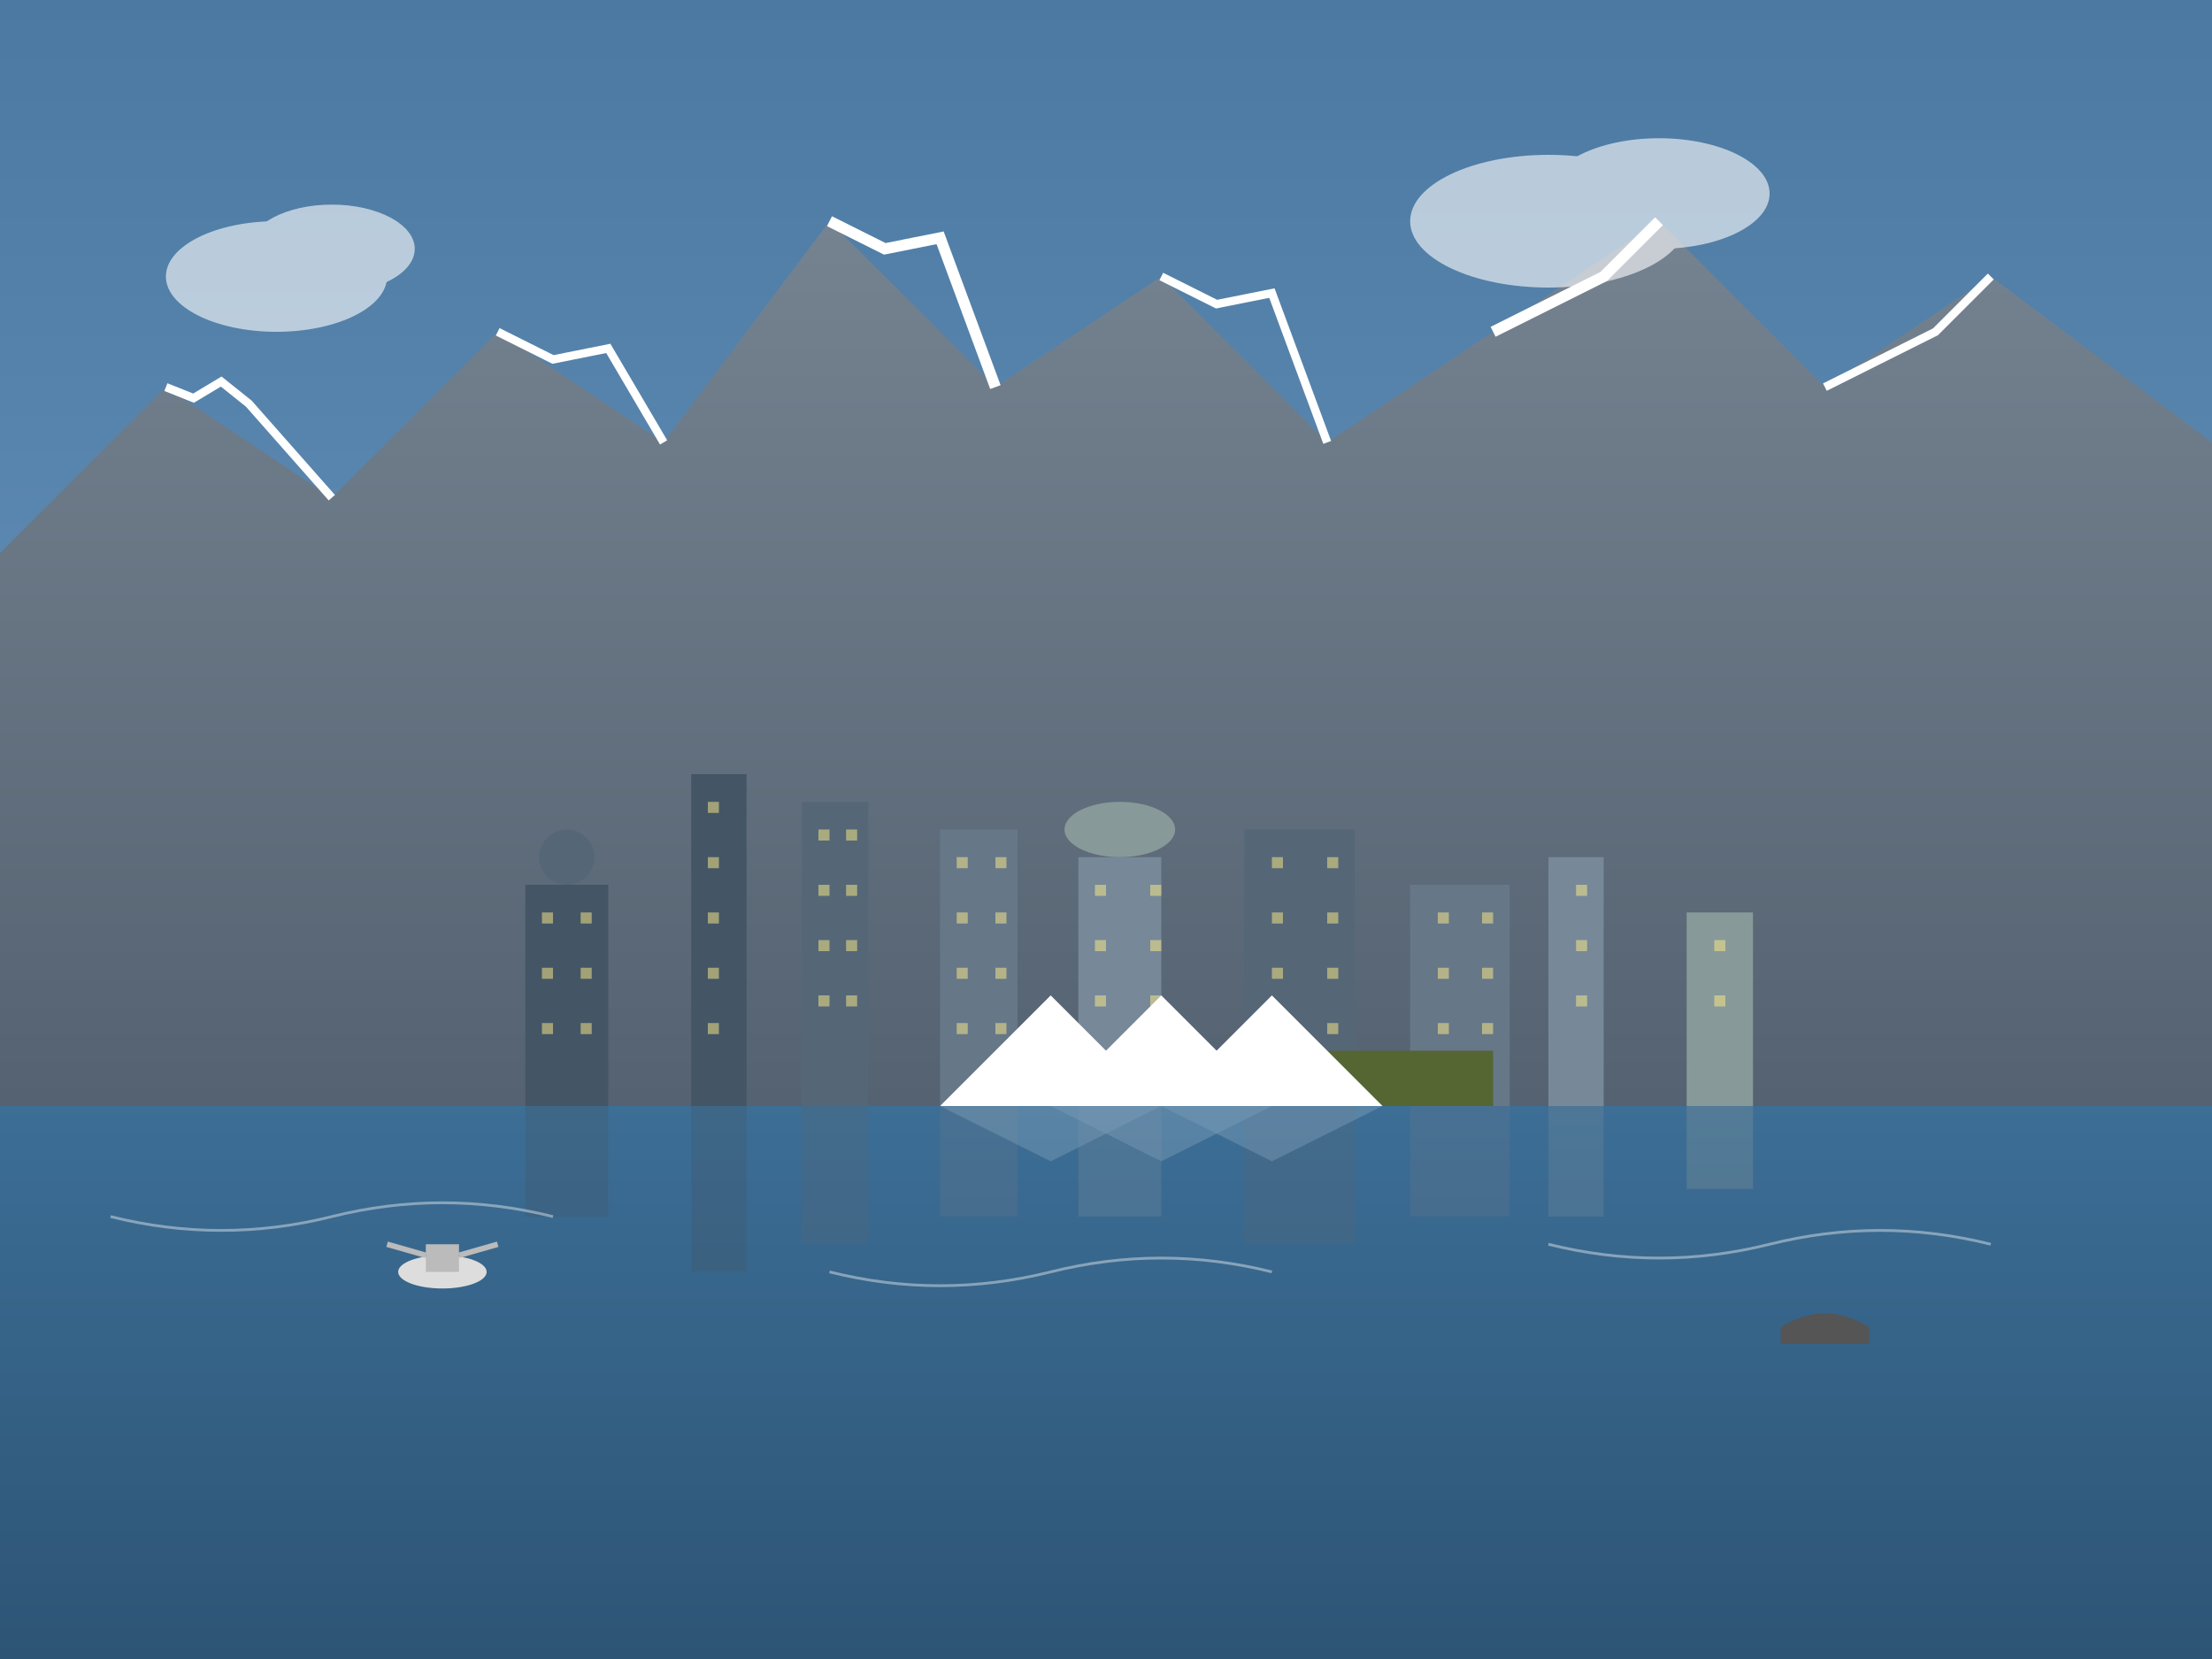 <?xml version="1.0" encoding="UTF-8"?>
<svg width="400" height="300" viewBox="0 0 400 300" xmlns="http://www.w3.org/2000/svg">
  <rect x="0" y="0" width="400" height="300" fill="#333333" stroke="none"/>
  <!-- Gradients -->
  <defs>
    <linearGradient id="skyGradient" x1="0%" y1="0%" x2="0%" y2="100%">
      <stop offset="0%" stop-color="#4B79A1"/>
      <stop offset="100%" stop-color="#79A3CC"/>
    </linearGradient>
    
    <linearGradient id="waterGradient" x1="0%" y1="0%" x2="0%" y2="100%">
      <stop offset="0%" stop-color="#3C6E96"/>
      <stop offset="100%" stop-color="#2D5475"/>
    </linearGradient>
    
    <linearGradient id="mountainGradient1" x1="0%" y1="0%" x2="0%" y2="100%">
      <stop offset="0%" stop-color="#758391"/>
      <stop offset="100%" stop-color="#556271"/>
    </linearGradient>
    
    <linearGradient id="mountainGradient2" x1="0%" y1="0%" x2="0%" y2="100%">
      <stop offset="0%" stop-color="#8493A1"/>
      <stop offset="100%" stop-color="#647281"/>
    </linearGradient>
  </defs>
  
  <!-- Sky -->
  <rect width="400" height="300" fill="url(#skyGradient)"/>
  
  <!-- North Shore Mountains -->
  <path d="M0,100 L30,70 L60,90 L90,60 L120,80 L150,40 L180,70 L210,50 L240,80 L270,60 L300,40 L330,70 L360,50 L400,80 L400,200 L0,200 Z" fill="url(#mountainGradient1)"/>
  
  <!-- Snow caps on mountains -->
  <path d="M30,70 L35,72 L40,69 L45,73 L60,90" fill="none" stroke="white" stroke-width="1.5"/>
  <path d="M90,60 L100,65 L110,63 L120,80" fill="none" stroke="white" stroke-width="1.5"/>
  <path d="M150,40 L160,45 L170,43 L180,70" fill="none" stroke="white" stroke-width="2"/>
  <path d="M210,50 L220,55 L230,53 L240,80" fill="none" stroke="white" stroke-width="1.5"/>
  <path d="M270,60 L280,55 L290,50 L300,40" fill="none" stroke="white" stroke-width="2"/>
  <path d="M330,70 L340,65 L350,60 L360,50" fill="none" stroke="white" stroke-width="1.5"/>
  
  <!-- Water (Burrard Inlet) -->
  <rect x="0" y="200" width="400" height="100" fill="url(#waterGradient)"/>
  
  <!-- Vancouver Skyline -->
  <!-- Main downtown buildings -->
  <g>
    <!-- Harbour Centre (with observation deck) -->
    <rect x="95" y="160" width="15" height="40" fill="#445566"/>
    <circle cx="102.5" cy="155" r="5" fill="#556677"/>
    
    <!-- Shangri-La (tallest building) -->
    <rect x="125" y="140" width="10" height="60" fill="#445566"/>
    
    <!-- Trump Tower -->
    <rect x="145" y="145" width="12" height="55" fill="#556677"/>
    
    <!-- Shaw Tower -->
    <rect x="170" y="150" width="14" height="50" fill="#667788"/>
    
    <!-- Vancouver Lookout/Harbour Centre -->
    <rect x="195" y="155" width="15" height="45" fill="#778899"/>
    <ellipse cx="202.5" cy="150" rx="10" ry="5" fill="#889999"/>
    
    <!-- Fairmont Pacific Rim -->
    <rect x="225" y="150" width="20" height="50" fill="#556677"/>
    
    <!-- Fairmont Waterfront -->
    <rect x="255" y="160" width="18" height="40" fill="#667788"/>
    
    <!-- Shaw Tower -->
    <rect x="280" y="155" width="10" height="45" fill="#778899"/>
    
    <!-- Jameson House -->
    <rect x="305" y="165" width="12" height="35" fill="#889999"/>
  </g>
  
  <!-- Windows (random pattern) -->
  <g fill="#FFEE88" opacity="0.5">
    <!-- Building 1 -->
    <rect x="98" y="165" width="2" height="2"/>
    <rect x="98" y="175" width="2" height="2"/>
    <rect x="98" y="185" width="2" height="2"/>
    <rect x="105" y="165" width="2" height="2"/>
    <rect x="105" y="175" width="2" height="2"/>
    <rect x="105" y="185" width="2" height="2"/>
    
    <!-- Building 2 -->
    <rect x="128" y="145" width="2" height="2"/>
    <rect x="128" y="155" width="2" height="2"/>
    <rect x="128" y="165" width="2" height="2"/>
    <rect x="128" y="175" width="2" height="2"/>
    <rect x="128" y="185" width="2" height="2"/>
    
    <!-- Building 3 -->
    <rect x="148" y="150" width="2" height="2"/>
    <rect x="148" y="160" width="2" height="2"/>
    <rect x="148" y="170" width="2" height="2"/>
    <rect x="148" y="180" width="2" height="2"/>
    <rect x="153" y="150" width="2" height="2"/>
    <rect x="153" y="160" width="2" height="2"/>
    <rect x="153" y="170" width="2" height="2"/>
    <rect x="153" y="180" width="2" height="2"/>
    
    <!-- Building 4 -->
    <rect x="173" y="155" width="2" height="2"/>
    <rect x="173" y="165" width="2" height="2"/>
    <rect x="173" y="175" width="2" height="2"/>
    <rect x="173" y="185" width="2" height="2"/>
    <rect x="180" y="155" width="2" height="2"/>
    <rect x="180" y="165" width="2" height="2"/>
    <rect x="180" y="175" width="2" height="2"/>
    <rect x="180" y="185" width="2" height="2"/>
    
    <!-- Other buildings -->
    <rect x="198" y="160" width="2" height="2"/>
    <rect x="198" y="170" width="2" height="2"/>
    <rect x="198" y="180" width="2" height="2"/>
    <rect x="208" y="160" width="2" height="2"/>
    <rect x="208" y="170" width="2" height="2"/>
    <rect x="208" y="180" width="2" height="2"/>
    
    <rect x="230" y="155" width="2" height="2"/>
    <rect x="230" y="165" width="2" height="2"/>
    <rect x="230" y="175" width="2" height="2"/>
    <rect x="230" y="185" width="2" height="2"/>
    <rect x="240" y="155" width="2" height="2"/>
    <rect x="240" y="165" width="2" height="2"/>
    <rect x="240" y="175" width="2" height="2"/>
    <rect x="240" y="185" width="2" height="2"/>
    
    <rect x="260" y="165" width="2" height="2"/>
    <rect x="260" y="175" width="2" height="2"/>
    <rect x="260" y="185" width="2" height="2"/>
    <rect x="268" y="165" width="2" height="2"/>
    <rect x="268" y="175" width="2" height="2"/>
    <rect x="268" y="185" width="2" height="2"/>
    
    <rect x="285" y="160" width="2" height="2"/>
    <rect x="285" y="170" width="2" height="2"/>
    <rect x="285" y="180" width="2" height="2"/>
    
    <rect x="310" y="170" width="2" height="2"/>
    <rect x="310" y="180" width="2" height="2"/>
  </g>
  
  <!-- Vancouver Convention Centre (West Building with green roof) -->
  <rect x="210" y="190" width="60" height="10" fill="#556633"/>
  
  <!-- Canada Place (Cruise ship terminal with iconic sails) -->
  <g fill="white">
    <polygon points="170,200 190,180 210,200"/>
    <polygon points="190,200 210,180 230,200"/>
    <polygon points="210,200 230,180 250,200"/>
  </g>
  
  <!-- Reflections in water -->
  <g opacity="0.3">
    <rect x="95" y="200" width="15" height="20" fill="#445566"/>
    <rect x="125" y="200" width="10" height="30" fill="#445566"/>
    <rect x="145" y="200" width="12" height="25" fill="#556677"/>
    <rect x="170" y="200" width="14" height="20" fill="#667788"/>
    <rect x="195" y="200" width="15" height="20" fill="#778899"/>
    <rect x="225" y="200" width="20" height="25" fill="#556677"/>
    <rect x="255" y="200" width="18" height="20" fill="#667788"/>
    <rect x="280" y="200" width="10" height="20" fill="#778899"/>
    <rect x="305" y="200" width="12" height="15" fill="#889999"/>
    
    <polygon points="170,200 190,210 210,200" fill="white" opacity="0.5"/>
    <polygon points="190,200 210,210 230,200" fill="white" opacity="0.5"/>
    <polygon points="210,200 230,210 250,200" fill="white" opacity="0.5"/>
  </g>
  
  <!-- Water ripples -->
  <path d="M20,220 Q40,225 60,220 Q80,215 100,220" fill="none" stroke="white" stroke-width="0.5" opacity="0.4"/>
  <path d="M150,230 Q170,235 190,230 Q210,225 230,230" fill="none" stroke="white" stroke-width="0.5" opacity="0.4"/>
  <path d="M280,225 Q300,230 320,225 Q340,220 360,225" fill="none" stroke="white" stroke-width="0.5" opacity="0.4"/>
  
  <!-- Seaplane -->
  <g transform="translate(80, 230)">
    <ellipse cx="0" cy="0" rx="8" ry="3" fill="#DDDDDD"/>
    <rect x="-3" y="-5" width="6" height="5" fill="#BBBBBB"/>
    <line x1="-3" y1="-3" x2="-10" y2="-5" stroke="#BBBBBB" stroke-width="1"/>
    <line x1="3" y1="-3" x2="10" y2="-5" stroke="#BBBBBB" stroke-width="1"/>
  </g>
  
  <!-- Small boat -->
  <g transform="translate(330, 240)">
    <path d="M-8,0 Q0,-5 8,0" fill="#555555"/>
    <rect x="-8" y="0" width="16" height="3" fill="#555555"/>
  </g>
  
  <!-- Clouds -->
  <g fill="white" opacity="0.6">
    <ellipse cx="50" cy="50" rx="20" ry="10"/>
    <ellipse cx="60" cy="45" rx="15" ry="8"/>
    
    <ellipse cx="280" cy="40" rx="25" ry="12"/>
    <ellipse cx="300" cy="35" rx="20" ry="10"/>
  </g>
</svg>